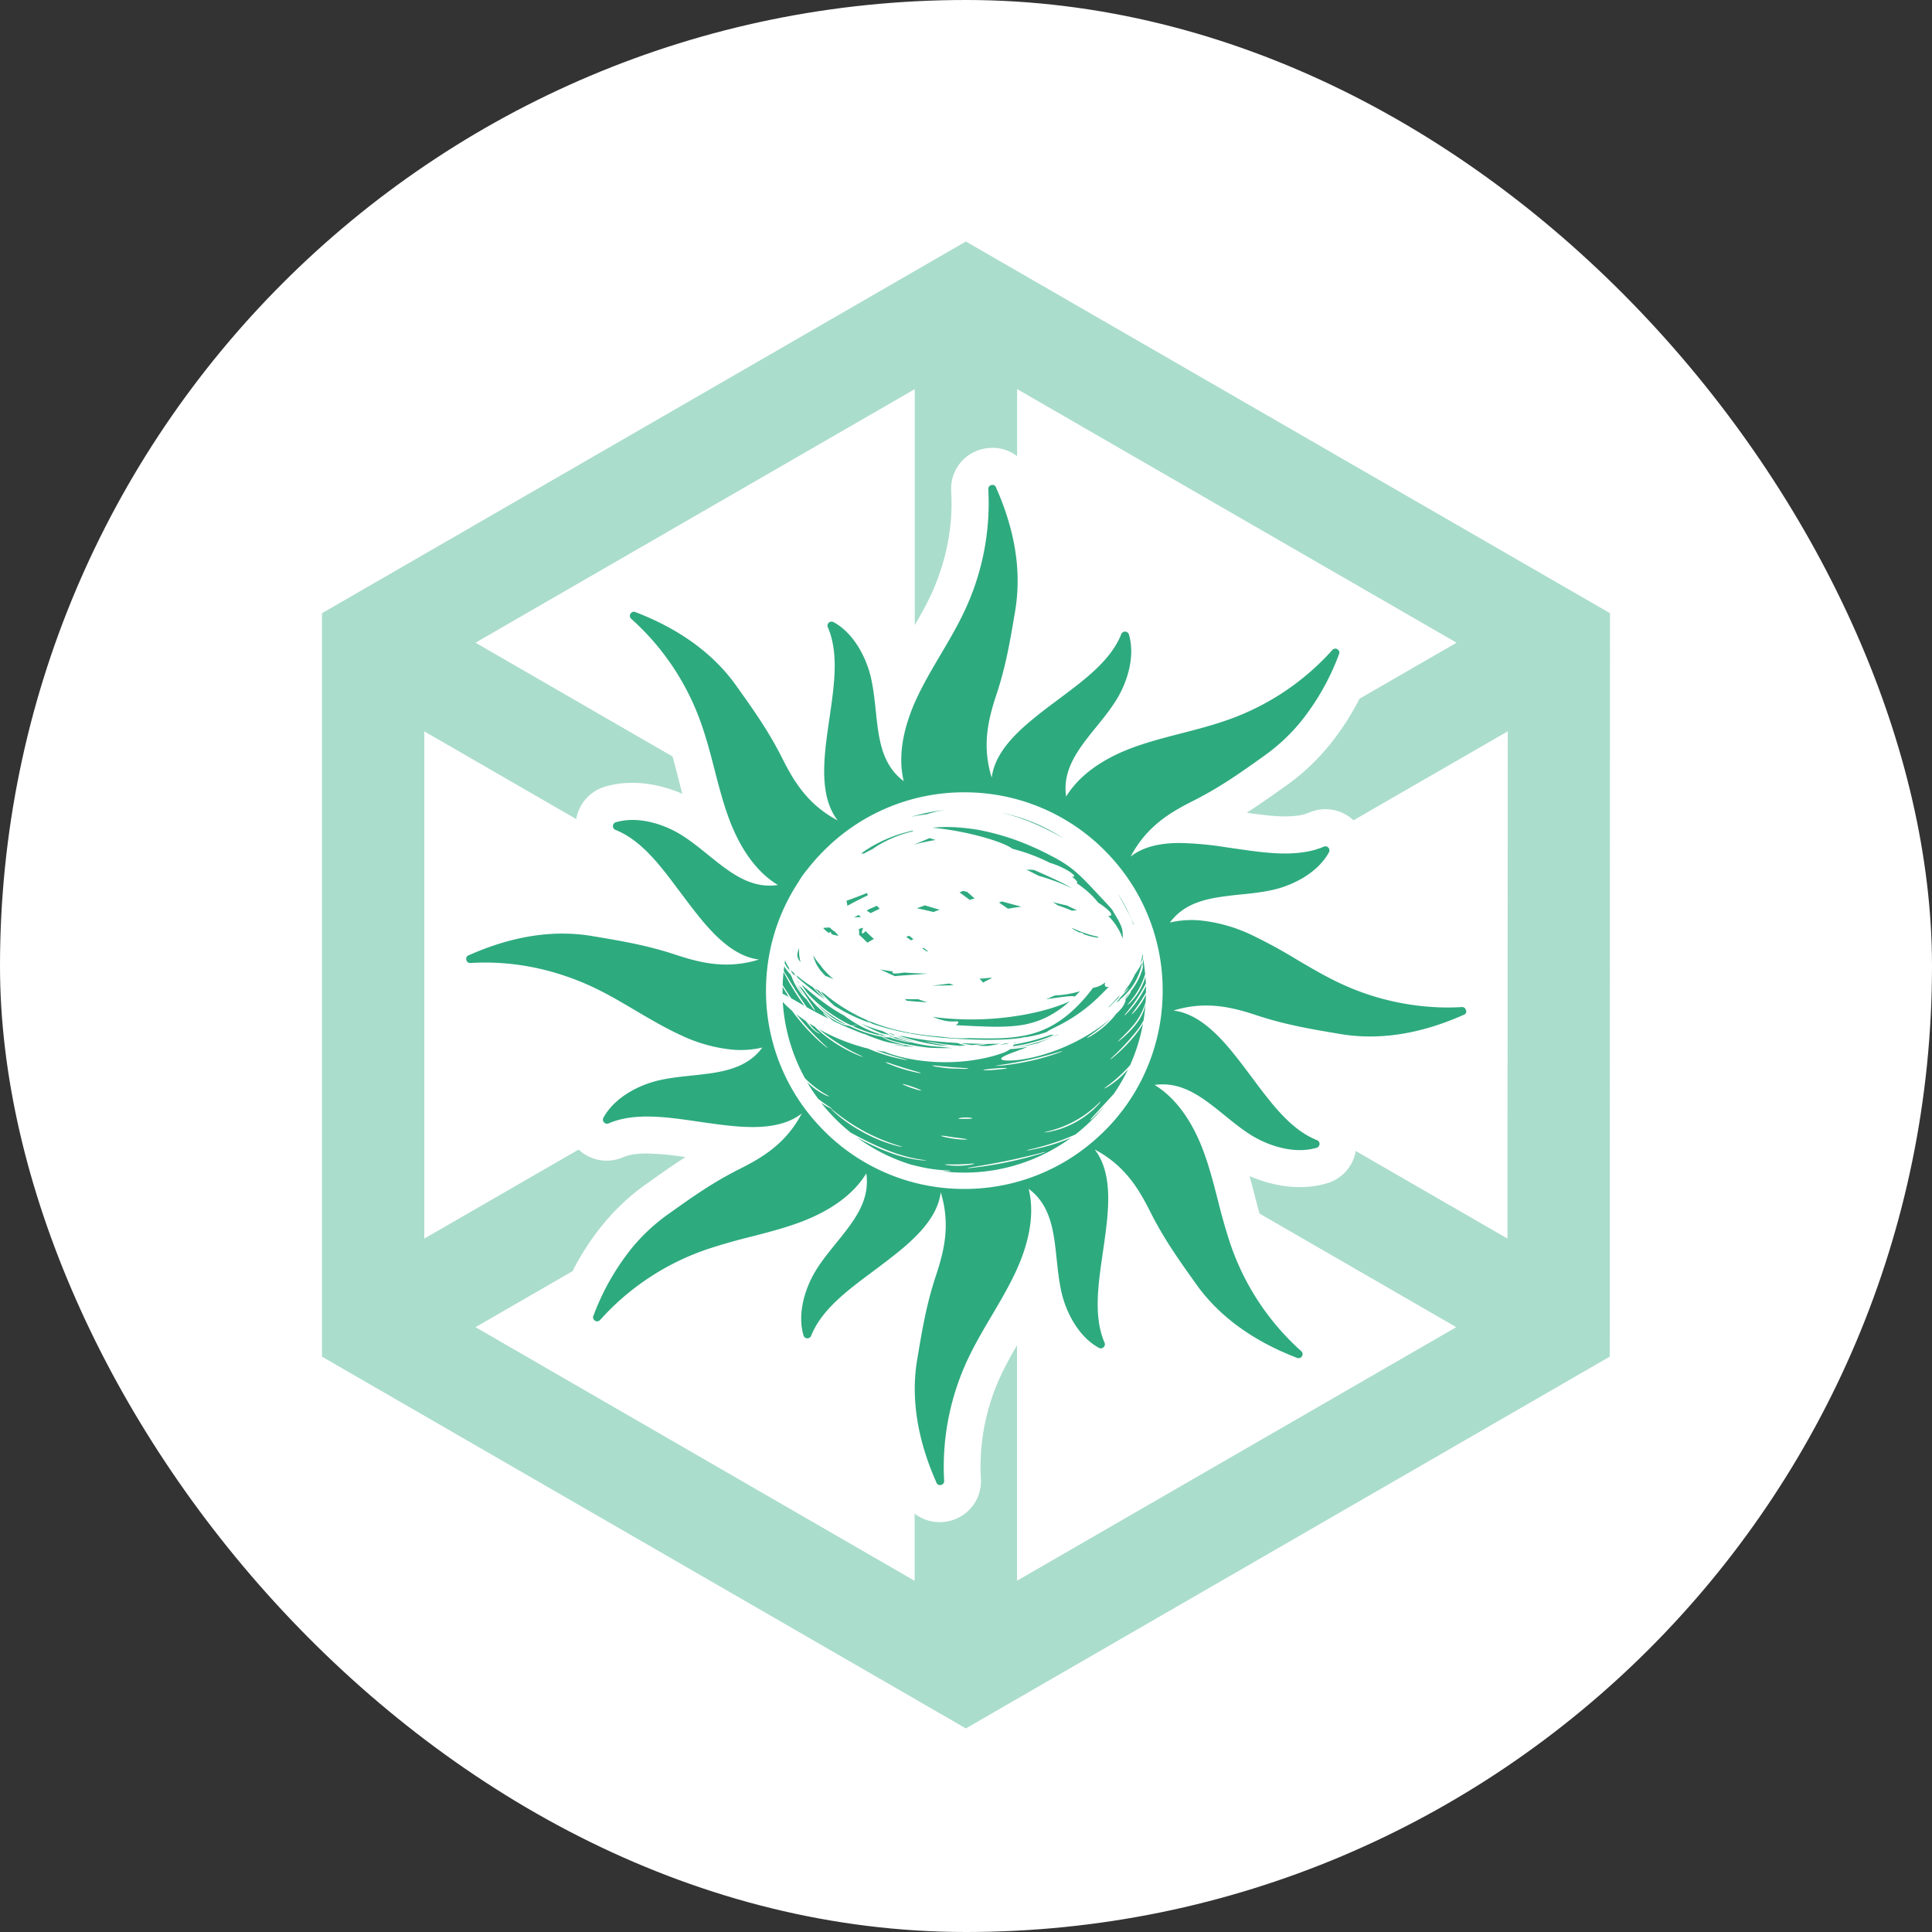 <svg width="48" height="48" fill="none" xmlns="http://www.w3.org/2000/svg"><rect width="100%" height="100%" fill="#333333" stroke="none"/><rect width="48" height="48" rx="24" fill="#fff"/><g clip-path="url(#a)"><path d="M23.997 6 8 15.235v18.471l15.997 9.236 15.996-9.236L40 15.234 23.997 6zm13.456 24.772-3.77-2.176a1.014 1.014 0 0 1-.723.805 2.385 2.385 0 0 1-.67.092c-.402 0-.836-.096-1.242-.272l.099.38c.047.183.095.37.146.55l4.887 2.822-10.913 6.3v-5.85a9.755 9.755 0 0 0-.345.634 5.364 5.364 0 0 0-.553 2.675l.001.014.001.014v.006a1.015 1.015 0 0 1-.892 1.042l-.011.002h-.004a1.01 1.01 0 0 1-.74-.205v1.67l-10.91-6.302 2.41-1.391c.215-.42.464-.804.743-1.145a5.477 5.477 0 0 1 1.063-1.002l.041-.029c.32-.226.628-.447.957-.657a7.03 7.03 0 0 0-.957-.091c-.25 0-.442.03-.59.093a1.023 1.023 0 0 1-1.106-.19l-3.833 2.211V18.171l3.775 2.179a1.018 1.018 0 0 1 .72-.807c.213-.063.44-.094.673-.094.402 0 .837.096 1.242.272l-.097-.374v-.004l-.001-.003c-.047-.18-.094-.365-.144-.545l-4.896-2.827 10.913-6.3v5.863c.125-.217.248-.434.352-.646.417-.854.608-1.78.552-2.674v-.035a1.012 1.012 0 0 1 .895-1.041l.012-.002h.002a1.01 1.01 0 0 1 .73.2V9.667l10.918 6.301-2.41 1.39a6.52 6.52 0 0 1-.742 1.145 5.482 5.482 0 0 1-1.063 1.002l-.042.03c-.319.226-.627.445-.957.657.342.049.665.091.958.091.249 0 .442-.03.59-.094a1.023 1.023 0 0 1 1.106.191l3.832-2.211-.007 12.602z" fill="#2EAA7F" opacity=".4"/><path d="M36.422 25.104a.096.096 0 0 0-.095-.084H36.318a6.16 6.16 0 0 1-.362.011 6.34 6.34 0 0 1-2.773-.655c-.328-.16-.652-.351-.967-.537a12.518 12.518 0 0 0-1.124-.612 3.867 3.867 0 0 0-1.286-.36 2.377 2.377 0 0 0-.74.053c.314-.423.767-.564 1.27-.638a11.311 11.311 0 0 1 .605-.07c.24-.026.485-.056.719-.112.473-.113 1.079-.415 1.357-.924l.002-.004a.1.1 0 0 0-.045-.134.1.1 0 0 0-.045-.012.093.093 0 0 0-.04.009c-.209.09-.432.137-.666.157a3.472 3.472 0 0 1-.29.013c-.4 0-.818-.061-1.23-.12l-.248-.036a8.36 8.36 0 0 0-1.141-.105c-.457 0-.894.079-1.223.337.397-.754.987-1.1 1.557-1.386.655-.33 1.163-.69 1.751-1.11l.042-.03a4.67 4.67 0 0 0 .884-.834 6.01 6.01 0 0 0 .942-1.667.094.094 0 0 0-.03-.117l-.006-.004a.093.093 0 0 0-.055-.018.098.098 0 0 0-.071.031l-.004.004a6.282 6.282 0 0 1-2.672 1.761c-.345.119-.711.214-1.065.305-.407.105-.828.213-1.226.36-.778.29-1.341.706-1.65 1.216-.1-.683.312-1.192.747-1.73.177-.218.36-.444.507-.684.255-.414.47-1.055.306-1.612a.102.102 0 0 0-.095-.074h-.002a.1.1 0 0 0-.094.065c-.256.643-.893 1.119-1.508 1.579l-.203.152a11.82 11.82 0 0 0-.634.503 5.296 5.296 0 0 0-.24.223c-.326.324-.582.69-.633 1.108-.252-.813-.08-1.473.122-2.079.23-.698.334-1.315.455-2.03l.007-.043a4.626 4.626 0 0 0 .049-1.06c-.045-.642-.22-1.31-.525-1.995a.09.09 0 0 0-.087-.068l-.01.001-.012.002a.096.096 0 0 0-.084.098v.007a6.296 6.296 0 0 1-.644 3.136c-.16.327-.351.652-.537.966-.214.363-.436.738-.613 1.124l-.03.067a4.44 4.44 0 0 0-.241.693c-.116.46-.129.888-.036 1.266-.554-.412-.623-1.064-.695-1.75-.03-.28-.06-.57-.125-.843-.113-.474-.415-1.08-.924-1.358l-.004-.002a.102.102 0 0 0-.045-.01.1.1 0 0 0-.092.142c.274.636.16 1.423.05 2.185l-.036.248c-.11.788-.244 1.757.231 2.365-.754-.398-1.098-.986-1.385-1.558-.33-.655-.69-1.163-1.108-1.75l-.03-.042c-.563-.791-1.405-1.405-2.502-1.826a.095.095 0 0 0-.117.03l-.004.006a.095.095 0 0 0 .012.126l.005.005a6.28 6.28 0 0 1 1.761 2.672c.119.345.214.71.305 1.065 0 .001 0 .004.002.006.028.109.055.218.085.327.08.3.166.603.274.893.288.778.706 1.342 1.216 1.65-.07.01-.139.015-.206.015-.583 0-1.042-.372-1.523-.76-.22-.178-.445-.361-.685-.508-.314-.193-.758-.364-1.197-.364-.141 0-.28.018-.415.057a.1.1 0 0 0-.073.095.1.1 0 0 0 .065.096c.45.18.82.545 1.157.961.133.163.26.332.386.502l.037.048.15.2c.48.635 1.07 1.415 1.834 1.509-.288.09-.558.125-.813.125-.462 0-.876-.118-1.267-.247-.698-.231-1.315-.335-2.03-.455l-.042-.007c-.24-.04-.485-.06-.734-.06-.742 0-1.52.18-2.322.537a.09.09 0 0 0-.066.098l.002.012a.096.096 0 0 0 .095.084h.008c.12-.007.241-.012.362-.012.94 0 1.891.224 2.774.655.328.16.653.352.967.538.363.214.738.435 1.125.612a3.86 3.86 0 0 0 1.285.36 2.348 2.348 0 0 0 .74-.054c-.313.423-.767.563-1.27.639-.156.022-.316.04-.479.057l-.125.013c-.24.026-.484.056-.718.112-.473.112-1.079.414-1.357.924l-.002.003a.1.1 0 0 0 .045.134.094.094 0 0 0 .087.003c.207-.09.43-.137.665-.158.095-.008.192-.012.29-.012.4 0 .819.06 1.23.12l.249.036c.36.05.758.105 1.143.105.455 0 .89-.079 1.221-.337-.397.755-.986 1.099-1.558 1.386-.655.329-1.163.69-1.75 1.109l-.042.029a4.676 4.676 0 0 0-.883.833 6.042 6.042 0 0 0-.943 1.668c-.02.041-.007.09.03.117l.003.003c.017.012.038.02.058.02.026 0 .05-.01.07-.03l.004-.004a6.282 6.282 0 0 1 2.673-1.762 14.28 14.28 0 0 1 1.064-.304c.407-.105.829-.213 1.227-.361.777-.289 1.341-.706 1.65-1.216.1.684-.312 1.193-.747 1.73-.177.218-.36.443-.507.683-.255.415-.47 1.056-.306 1.613a.1.1 0 0 0 .094.073h.002a.1.1 0 0 0 .094-.065c.256-.644.893-1.119 1.508-1.578l.203-.152c.203-.154.421-.32.627-.497.083-.072.163-.146.241-.223.329-.326.589-.694.64-1.114.251.813.079 1.472-.122 2.08-.231.698-.335 1.315-.455 2.03l-.007.042a4.402 4.402 0 0 0-.056.938c.03.68.208 1.389.532 2.118a.09.09 0 0 0 .087.066h.01l.012-.002a.096.096 0 0 0 .084-.099v-.006a6.288 6.288 0 0 1 .644-3.136c.16-.327.352-.652.538-.966.214-.363.435-.738.612-1.124l.023-.052c.104-.232.184-.46.241-.68.123-.472.138-.91.042-1.295.555.412.624 1.064.696 1.75.03.28.06.57.125.843.112.474.414 1.08.924 1.358l.004.002a.101.101 0 0 0 .136-.132c-.274-.637-.16-1.424-.05-2.186l.036-.248c.11-.788.244-1.757-.231-2.364.754.397 1.099.986 1.386 1.557.33.655.69 1.163 1.109 1.751l.03.042c.563.791 1.405 1.405 2.501 1.826a.095.095 0 0 0 .117-.03l.005-.006a.096.096 0 0 0-.012-.126l-.005-.005a6.283 6.283 0 0 1-1.763-2.672 14.329 14.329 0 0 1-.304-1.065l-.085-.328c-.08-.302-.167-.606-.275-.898-.289-.778-.707-1.341-1.216-1.65.07-.01.139-.014.206-.014.582 0 1.042.371 1.523.76.219.178.444.361.684.509.315.194.759.364 1.198.364.14 0 .28-.018.414-.057a.101.101 0 0 0 .074-.095.1.1 0 0 0-.065-.096c-.448-.178-.815-.541-1.152-.954a15.386 15.386 0 0 1-.427-.555l-.152-.202c-.48-.635-1.07-1.415-1.834-1.508.288-.09.558-.125.813-.125.462 0 .876.117 1.267.247.698.23 1.315.334 2.03.455l.042.007c.24.04.485.06.734.06.741 0 1.521-.179 2.323-.537a.09.09 0 0 0 .066-.098l-.008-.012zm-9.05 3.06a4.898 4.898 0 0 1-3.511 1.374 4.896 4.896 0 0 1-3.455-1.511 4.898 4.898 0 0 1-1.374-3.513c.019-.943.302-1.84.81-2.609a2.061 2.061 0 0 1 .212-.3c.148-.191.312-.374.491-.545a4.897 4.897 0 0 1 3.512-1.374 4.896 4.896 0 0 1 3.455 1.512 4.898 4.898 0 0 1 1.373 3.512 4.903 4.903 0 0 1-1.512 3.455z" fill="#2EAA7F"/><path fill-rule="evenodd" clip-rule="evenodd" d="M23.021 20.23a4.357 4.357 0 0 0-.3.047l-.046.01-.046.01c.277-.084.563-.143.857-.174l-.02.002-.036.006-.094.017-.04.007-.084.021-.038.01a.644.644 0 0 0-.045.012l-.014.003-.055.017-.022.007-.017.005zm2.23.064c.032.01.065.022.098.034l.083.03.016.005.036.014.063.023a6.639 6.639 0 0 1 .794.382l.06.036.024.013a4.477 4.477 0 0 0-1.547-.64c.09.022.182.045.275.073l.022.007.075.023zm1.437 1.336c.102.084.195.173.282.262.072.072.14.145.204.214l.042.045.154.164.067.07c.07.077.134.147.193.214l.02.035.034.059.015.023.08.138a1.229 1.229 0 0 1 .097.215.47.47 0 0 0 .007.034l.002.014a.666.666 0 0 1 .003.204l-.002-.007a.625.625 0 0 0-.053-.142 1.583 1.583 0 0 0-.224-.338.915.915 0 0 0-.077-.078c.04 0 .065-.006.074-.023.02-.042-.078-.141-.258-.265l-.018-.012a2.17 2.17 0 0 0-.05-.033 1.783 1.783 0 0 0-.193-.214 2.66 2.66 0 0 0-.334-.265.462.462 0 0 0-.015-.01c.014 0 .022 0 .026-.006.01-.017-.035-.07-.132-.149.031.004.051.002.056-.008.005-.01-.008-.03-.038-.056a.682.682 0 0 0-.059-.046l-.018-.014-.02-.012a2.067 2.067 0 0 0-.47-.207l-.02-.01a4.533 4.533 0 0 0-.902-.336l-.065-.04c-.17-.105-.608-.254-1.132-.364a7.407 7.407 0 0 0-.708-.113 3.919 3.919 0 0 0-.093-.009h-.007c.102-.009.206-.015.309-.017.186-.002.37.009.55.03l.068.008.067.008.134.021c.028.004.056.01.085.016l.047.01a5.976 5.976 0 0 1 1.276.417v-.001l.049.022c.055.025.108.05.16.076l.054.026.069.035.034.018.102.053a3.058 3.058 0 0 1 .368.221c.056.04.11.08.16.123zm-6.208 1.457.007.006.013.013a.538.538 0 0 0 .093.07l.016.007v-.007c.003-.016.007-.024.013-.024.006-.001.013.005.022.017a.15.15 0 0 1 .014.024l.003.005a.156.156 0 0 1 .006.013c.053.02.11.034.17.034a1.392 1.392 0 0 1-.094-.099l-.004-.002a.217.217 0 0 1-.02-.012.415.415 0 0 1-.05-.037l-.014-.012a.795.795 0 0 1-.04-.039l-.058.001a1.193 1.193 0 0 0-.098.01l-.003.001h-.004c.003.004.005.008.009.011l.013.014.006.006zm-.885.944a.937.937 0 0 0 .022.079l-.005-.006c-.007-.008-.015-.016-.02-.024a.642.642 0 0 1-.097-.152l.004-.024a.941.941 0 0 1 .007-.05.577.577 0 0 0 .076.16l.007.008.006.009zm.207.63c.089.138.172.261.241.362l.07.039a12.111 12.111 0 0 0 .472.246c-.086-.078-.142-.138-.137-.143.007-.007.118.086.256.202a10.378 10.378 0 0 0 .759.323c-.004-.003-.006-.005-.005-.006.001-.003.025.007.065.024.02.01.047.02.076.033l.021.008.059.021.075.028.107.037.092.032h.004c.185.053.351.076.444.088.05.007.078.01.078.015 0 .004-.06.007-.157-.001a2.88 2.88 0 0 1-.099-.01l.063.015.048.005.063.006.106.01.026.002.038.003.15.011a5.135 5.135 0 0 1-.438-.1 1.645 1.645 0 0 1-.223-.074.878.878 0 0 1-.144-.08 1.911 1.911 0 0 1-.18-.036l-.08-.022-.051-.014-.092-.03-.046-.015a3.53 3.53 0 0 1-.371-.155.645.645 0 0 1-.172-.042 1.436 1.436 0 0 1-.357-.212 2.667 2.667 0 0 1-.58-.607l-.002-.002-.002-.002-.015-.02-.043-.054a.957.957 0 0 1-.04-.032l-.042-.04.122.178c.085.125.16.24.213.325a.695.695 0 0 1 .08.141.813.813 0 0 1-.1-.126 8 8 0 0 1-.11-.155l-.008-.013a.785.785 0 0 1-.123-.125l-.021-.027-.006-.008-.018-.024-.01-.015a1.48 1.48 0 0 1-.168-.303 1.28 1.28 0 0 1-.02-.055.45.45 0 0 1-.03-.056.979.979 0 0 1-.155-.204c-.006.038-.01.076-.014.114a6.366 6.366 0 0 0 .063.105c.067.11.16.265.268.434zm-.143.142.018.01.106.06.015.01.037.02.033.02.022.012.04.023.055.032a6.508 6.508 0 0 1-.473-.755l-.01-.02a10.038 10.038 0 0 1-.035-.066c-.01.107-.019.215-.022.325l.028.044c.05.08.114.179.186.285zm8.72-.776a.225.225 0 0 0-.003.011l.005-.01c.011-.031.018-.049.021-.048a.616.616 0 0 1-.041.167l-.005.013a.806.806 0 0 1-.01.027l-.006.016-.01.026a1.615 1.615 0 0 1-.228.388c-.002.002-.002.005-.003.007v.002l-.001.004a.394.394 0 0 1-.053.097.76.76 0 0 1-.078.088.273.273 0 0 1-.019.094.554.554 0 0 1-.099.159 1.53 1.53 0 0 1-.075.08l-.05.047a.84.84 0 0 1-.082.103 2.241 2.241 0 0 1-.516.428.424.424 0 0 1-.125.061c-.002-.003.027-.024.075-.058.071-.05.183-.127.301-.226.082-.067.152-.133.21-.187a5.17 5.17 0 0 1-.221.173l-.014.01a2.672 2.672 0 0 1-.05.036l-.066.045a4.812 4.812 0 0 1-1.267.607c-.1.032-.198.056-.29.079l-.006.002-.104.021-.033.007-.01.002c-.02.004-.037.008-.055.01l-.028.005-.033.005-.078.012-.038.005-.089.009h-.014a1.828 1.828 0 0 1-.167.005c-.093-.003-.146-.017-.15-.04-.008-.05.179-.12.475-.229l.04-.014.016-.006.025-.01a1.009 1.009 0 0 1 .06-.022l.024-.009-.004-.002-.006-.002a4.624 4.624 0 0 1-.286.041.362.362 0 0 1-.042.004.21.21 0 0 0-.013.002c-.019 0-.037.001-.054.003h-.011l-.003.001a.606.606 0 0 1-.128.074 1.008 1.008 0 0 1-.103.038l-.103.033-.008.003a3.31 3.31 0 0 1-.213.057l-.046.011-.115.023-.03.006-.031.006-.047.008-.066.01-.013.003a4.798 4.798 0 0 1-1.698-.052l-.01-.002-.072-.018-.063-.015c-.021-.005-.043-.01-.064-.017l-.06-.018a3.042 3.042 0 0 1-.093-.029l-.019-.006-.076-.028-.021-.008-.01-.005-.032-.013a.41.41 0 0 0-.019-.002l-.016-.002a1.98 1.98 0 0 1-.176-.03l.017.007a6.476 6.476 0 0 0 .543.174l.105.028c.074.02.117.031.116.035a.876.876 0 0 1-.133-.02 4.219 4.219 0 0 1-.848-.267l-.01-.003a1.21 1.21 0 0 0-.024-.005l-.02-.005a.719.719 0 0 1-.055-.014c-.026-.008-.051-.014-.077-.023a4.793 4.793 0 0 1-1.037-.435l.067.055c.021.018.045.036.07.055l.034.027a4.604 4.604 0 0 0 .724.452l.113.055c.06.028.094.045.092.048a.747.747 0 0 1-.127-.044l-.003-.001a2.233 2.233 0 0 1-.19-.087 2.044 2.044 0 0 1-.1-.051l-.02-.01a4.057 4.057 0 0 1-.262-.157 3.965 3.965 0 0 1-.248-.18l-.007-.005c-.034-.028-.067-.054-.096-.08a2.052 2.052 0 0 1-.145-.134 4.606 4.606 0 0 1-.14-.087l.009.012c.026.033.05.064.073.09.051.059.1.1.136.123l.042.026.016.01c-.001.003-.025-.003-.065-.024a.606.606 0 0 1-.148-.119 2.798 2.798 0 0 1-.144-.171 11.445 11.445 0 0 1-.178-.125l-.018-.015-.042-.032a6.794 6.794 0 0 0 .348.41l.007.008.111.116.055.055.052.05c.018.02.036.037.053.053l.035.034.067.063a.356.356 0 0 1 .056.058 1.374 1.374 0 0 1-.136-.107l-.02-.017a1.969 1.969 0 0 1-.12-.11h-.001l-.005-.004a3.846 3.846 0 0 1-.15-.149l-.027-.027a5.477 5.477 0 0 1-.432-.519 9.463 9.463 0 0 1-.117-.104l-.01-.01a1.952 1.952 0 0 1-.073-.073l-.014-.014-.014-.015c.043.682.237 1.323.55 1.893a2.381 2.381 0 0 0 .542.414c.038.022.06.035.059.039a.443.443 0 0 1-.126-.05 1.583 1.583 0 0 1-.409-.294l-.014-.015c.084.145.177.283.276.417l.018.014.024.019c.089.069.174.124.23.162.047.03.076.049.074.053-.004.007-.126-.046-.27-.146.216.275.464.525.739.743.187.101.429.23.702.35.155.067.306.125.444.172l.059.018c.048.015.095.03.14.041l.038.01a2.143 2.143 0 0 0 .12.03l.018.003c.042.01.082.018.117.024l.03.006.04.007.02.004.013.002.038.005a.458.458 0 0 1 .094.018c0 .003-.034 0-.096-.005l-.042-.003h-.01a.922.922 0 0 0-.061-.008l-.02-.004a1.541 1.541 0 0 1-.128-.022l-.03-.006a1.037 1.037 0 0 1-.105-.023 1.544 1.544 0 0 0-.043-.01c-.048-.011-.098-.026-.15-.041l-.051-.015a4.818 4.818 0 0 1-.448-.17 7.384 7.384 0 0 1-.54-.268c.406.298.863.53 1.356.68l.077.018c.09.022.232.057.395.082.168.027.318.036.41.042a.336.336 0 0 1 .092.01c0 .004-.057.01-.149.01h-.056a4.49 4.49 0 0 0 3.193-.831 4.74 4.74 0 0 1-1.027.305.268.268 0 0 1-.071.006c-.001-.004.038-.013.105-.03.04-.009.09-.02.15-.036.157-.04.372-.101.605-.186.116-.043.225-.088.323-.131l.025-.011a4.551 4.551 0 0 0 .727-.71 5.869 5.869 0 0 1-.253.261.696.696 0 0 1-.113.1.672.672 0 0 1 .095-.117l.131-.142.114-.125.009-.01.235-.256.01-.011c.133-.193.251-.397.353-.609-.043.048-.09.098-.142.15a1.99 1.99 0 0 1-.309.248.63.63 0 0 1-.144.08c-.002-.003.023-.021.065-.053a4.786 4.786 0 0 0 .203-.158 4.052 4.052 0 0 0 .378-.37c.146-.326.255-.673.32-1.035-.026.05-.057.102-.096.158a3.09 3.09 0 0 1-.18.227 4.097 4.097 0 0 1-.368.372c-.1.089-.167.139-.17.135-.002-.003.032-.036.09-.092l.064-.061a5.898 5.898 0 0 0 .539-.6c.052-.071.093-.138.125-.196l.01-.021c.023-.136.04-.275.05-.414a.73.73 0 0 1-.036.145 1.126 1.126 0 0 1-.08.18 1.56 1.56 0 0 1-.135.2 2.427 2.427 0 0 1-.443.426.98.98 0 0 1 .124-.13l.027-.029c.075-.075.172-.173.265-.289a1.546 1.546 0 0 0 .266-.502c.007-.022.011-.034.013-.033.005-.064.008-.129.01-.194a1.656 1.656 0 0 1-.118.208c-.111.172-.232.287-.238.281-.003-.003.02-.034.056-.083a3.984 3.984 0 0 0 .299-.459v-.162a2.644 2.644 0 0 1-.295.474 2.471 2.471 0 0 1-.122.145.731.731 0 0 1-.124.12.395.395 0 0 1 .056-.074 11.817 11.817 0 0 0 .164-.211 3.982 3.982 0 0 0 .315-.51l.003-.004a3.498 3.498 0 0 0-.01-.166l-.002.008-.003.007a1.556 1.556 0 0 1-.113.274 1.548 1.548 0 0 1-.164.247l-.048.056-.004.004a.474.474 0 0 1-.115.103c-.002-.002.012-.019.038-.049l.059-.071a2.711 2.711 0 0 0 .099-.133c.034-.051.07-.11.105-.173a2.185 2.185 0 0 0 .117-.267.798.798 0 0 0 .024-.075v-.002a4.66 4.66 0 0 0-.048-.368l-.001.004-.002.003v.014l-.002.015a.745.745 0 0 1-.013.104v.007a.114.114 0 0 1-.005.043v.006zm-6.048 4.453a.998.998 0 0 1-.028-.007l-.014-.003-.024-.007-.024-.006-.01-.003c-.033-.009-.07-.019-.109-.033l-.016-.005a2.091 2.091 0 0 1-.094-.032l-.031-.01a2.632 2.632 0 0 1-.115-.044l-.046-.018a4.217 4.217 0 0 1-.695-.373l-.022-.015-.12-.085-.022-.017a1.513 1.513 0 0 1-.097-.075 2.045 2.045 0 0 1-.085-.072l-.01-.008-.009-.008-.028-.025-.003-.003-.028-.027a.425.425 0 0 1-.056-.057.34.34 0 0 1 .064.047l.012.009a.862.862 0 0 1 .021.017l.015.012a.815.815 0 0 1 .025.02l.024.018c.022.018.046.037.073.056l.025.019.033.024.029.02.034.025c.035.026.073.051.113.078l.029.019c.1.065.214.133.336.2.123.065.242.122.353.17l.047.02c.039.016.075.031.111.044l.013.005.06.023.03.01.037.014c.032.012.063.022.091.03l.026.01a.986.986 0 0 0 .048.015l.02.006.02.007a.336.336 0 0 1 .076.027c-.001.004-.03 0-.079-.012zm-.216-2.034a.51.51 0 0 1-.123-.06.885.885 0 0 1 .172.05l.272.088c.104.032.2.06.275.081.104.03.171.05.17.055a.479.479 0 0 1-.136-.02 3.55 3.55 0 0 1-.63-.194zm.536.585c-.127-.044-.227-.087-.224-.096.003-.009.108.02.235.063.127.044.227.087.224.096-.003.008-.108-.02-.235-.063zm2.073-.486c.16-.013.292-.016.293-.006 0 .01-.13.027-.29.04-.162.014-.293.016-.294.007 0-.01.13-.028.29-.041zm-.568 1.24c0 .01-.06.01-.139.012H23.945c-.075.002-.131.002-.132-.006-.001-.01.075-.027.17-.028.097-.002.174.013.173.023zm-.817-1.3c.075.008.167.017.268.025.105.009.202.015.28.02.105.006.174.01.174.016 0 .004-.052.01-.134.01l-.323-.011a3.522 3.522 0 0 1-.321-.04.542.542 0 0 1-.13-.032.97.97 0 0 1 .186.013zm.361 1.772.13.017c.116.015.197.026.197.033 0 .009-.15.01-.331-.016-.181-.025-.325-.065-.323-.074a.86.86 0 0 1 .19.02l.137.02zm.145.706c-.205.006-.368-.022-.368-.031 0-.005.042-.004.11-.003a5.299 5.299 0 0 0 .515-.015.385.385 0 0 1 .107-.003c.002.009-.16.047-.364.052zm1.847-.276c.088-.021.158-.04.207-.052a.408.408 0 0 1 .077-.015.318.318 0 0 1-.073.029 9.85 9.85 0 0 1-1.797.37.404.404 0 0 1-.079.002c0-.002.027-.008.077-.016l.067-.011.144-.024c.178-.03.423-.072.692-.127.269-.056.51-.114.685-.156zm-.113-2.325a6.165 6.165 0 0 1-.595.101 2.681 2.681 0 0 1-.25.018c0-.004.06-.013.162-.03l.084-.012c.073-.011.158-.026.254-.043l.014-.003a9.15 9.15 0 0 0 .908-.213l.063-.018c.11-.032.177-.051.178-.047a.219.219 0 0 1-.06.027 5.362 5.362 0 0 1-.757.22zm1.725 1.062-.01.011a.498.498 0 0 1-.012.015l-.029.029-.02.02-.05.05-.002.002a1.702 1.702 0 0 1-.08.07l-.008.007a2.04 2.04 0 0 1-.091.073l-.017.013a2.486 2.486 0 0 1-.266.17 2.448 2.448 0 0 1-.287.132l-.013.005c-.04.015-.08.029-.117.04l-.017.004a.547.547 0 0 1-.086.024l-.013.003a1.168 1.168 0 0 1-.137.03.74.74 0 0 0-.033.005c-.04.005-.063.008-.064.005 0-.003.021-.009.061-.019l.033-.008.039-.01.032-.009c.02-.005.04-.01.063-.018l.055-.017a.486.486 0 0 0 .03-.01l.028-.01a2.26 2.26 0 0 0 .102-.036l.025-.01a2.74 2.74 0 0 0 .546-.298c.039-.029.075-.055.108-.083l.006-.004.042-.035.044-.037.049-.043.024-.022.03-.028.024-.024a.21.21 0 0 1 .049-.041c.003.004-.012.023-.038.054zm-5.622-6.332a5 5 0 0 0-.222.117c-.013-.011-.04-.01-.078.005a4.08 4.08 0 0 1 .077-.055l.037-.026.024-.017.026-.016.026-.016.025-.015a.96.96 0 0 1 .104-.062l.034-.019.075-.04.074-.037.038-.019c.152-.07.31-.134.478-.183l.023-.007a.683.683 0 0 1 .04-.011l.032-.009.032-.008.041-.011a1.09 1.09 0 0 1 .087-.021l.016-.003a.354.354 0 0 1 .015-.003.06.06 0 0 0-.012.021l-.026.005a3.03 3.03 0 0 0-.757.297 2.512 2.512 0 0 0-.151.093l-.023.015-.035.025zm6.26 3.477-.027.033.03-.038-.003.005zm.002-.005a.048.048 0 0 1 .007-.008l-.007.008zm.015-2.024.035.065.056.105c.03.06.06.122.082.188l.017.06.008.006.009.007a4.5 4.5 0 0 0-.39-.768l.044.08.046.085c.032.057.063.115.093.172zm-6.906-.037.038-.02c.106-.057.22-.116.34-.176l.117-.058.016-.01a.174.174 0 0 1-.023-.053 15 15 0 0 1-.511.194l.013.064.004.02.005.035.001.004zm.387.81a4.503 4.503 0 0 0-.097-.09.404.404 0 0 0 .003-.072.436.436 0 0 0-.012-.069 4.569 4.569 0 0 0 .099-.031v.001a.184.184 0 0 0 .005.005l.005.006a.426.426 0 0 0-.023.059c-.01.04-.009.064.002.069.015.008.04-.016.084-.057l.052.052c.045.043.096.092.154.141-.06.034-.113.065-.159.094l-.016-.015a1.367 1.367 0 0 1-.03-.027l-.02-.02-.01-.01-.017-.017-.01-.01a.511.511 0 0 1-.01-.01zm-1.125 1.284a2.402 2.402 0 0 1-.076-.045 2.894 2.894 0 0 0 .072.072l.006.005.037.037c.028.027.058.057.093.087l.002.003.068.06a3.05 3.05 0 0 1-.168-.2l-.027-.015-.007-.004zm.15.08.006.004.069.057a4.323 4.323 0 0 0 1.263.71c.052.02.106.037.159.054l.063.02.074.021.037.01.056.017.056.013.111.027.112.024a2.537 2.537 0 0 0 .128.024c.006.002.011.003.017.003a.164.164 0 0 1-.018.007l-.011.003a6.304 6.304 0 0 1-.886-.226l-.035-.012a.16.16 0 0 0-.01-.006l-.015-.01a1.166 1.166 0 0 1-.07-.048l-.008-.006a.134.134 0 0 0-.028-.017c-.001.001.007.008.023.023l.012.01.02.015.029.022a4.664 4.664 0 0 1-.677-.302l-.098-.057-.082-.048a.235.235 0 0 1-.02-.013l-.014-.008a3.31 3.31 0 0 1-.343-.353c.027.015.054.028.08.041zm.75-1.881c.053-.005.11-.01.174-.013l-.018-.018-.035-.034-.117.063-.004.002zm.47-.248.1-.044c.023.023.047.048.07.074l-.01.005-.214.103a8.325 8.325 0 0 0-.08-.05l-.02-.012.045-.025.034-.02.074-.031zm-1.327.734.016.02h-.007a.368.368 0 0 1-.014-.024l-.005-.007.01.011zm-.467.624a.54.54 0 0 1-.046-.063.268.268 0 0 1-.033-.08.189.189 0 0 1-.003-.038v-.002c0-.013.002-.027.005-.043a.64.64 0 0 1 .035-.112l.006-.013-.002.023-.002.036c0 .048.004.096.009.144l.012.073.013.054.005.017v.004zm.334-.097a.923.923 0 0 0 .203.352c.026.03.053.059.082.087h.002a1.658 1.658 0 0 1 .2.083 2.72 2.72 0 0 1-.22-.213 1.244 1.244 0 0 1-.116-.149 1.108 1.108 0 0 1-.17-.237l.006.03a.493.493 0 0 0 .013.047zm-.389.582-.03-.026a1.614 1.614 0 0 0 .062.08 1.04 1.04 0 0 1-.03-.05l-.002-.004zm.45.287c.064.05.131.1.201.15l-.038-.037-.02-.02a2.088 2.088 0 0 1-.1-.1l-.027-.027a1.96 1.96 0 0 1-.077-.083l-.015-.018-.012-.015a3.196 3.196 0 0 1-.293-.203l-.027-.02v-.001a1.603 1.603 0 0 1-.026-.02l-.027-.022a2.527 2.527 0 0 0-.026-.022l-.016-.013.036.069.002.001c.137.116.292.245.465.381zm7.264.346-.009.005-.003.002.004-.005.013-.018a3.597 3.597 0 0 0 .22-.236l.011-.008a.712.712 0 0 0 .048-.042l-.061.082-.214.215-.01.005zm-8.098-.492a.14.14 0 0 1-.009-.016V24.688c.043.02.095.047.154.08a5.704 5.704 0 0 1-.145-.236zm3.614-3.698a3.68 3.68 0 0 0 .025-.012l.025.008.086.026a.54.54 0 0 0 .024.007l.02.005-.011.002-.023.004a5.725 5.725 0 0 0-.48.104l-.018.005-.024.007a3.55 3.55 0 0 0 .148-.059l.063-.026.07-.03.01-.003.056-.025.03-.013zm.907 1.31-.042-.01-.034.014-.058.022.191.142.062.045.123-.035-.186-.163-.056-.014zm-2.108 1.94a4.926 4.926 0 0 0 .304.049l.018.002c-.013.012-.019.024-.016.032.009.029.113.025.289-.005.193.016.382.022.564.026l.003.001.003.002a.987.987 0 0 0-.046.004h-.005l-.16.013-.161.01-.126.01a6.618 6.618 0 0 0-.298.024 7.518 7.518 0 0 1-.106-.047l-.04-.018-.223-.104zm1.3 1.178.062.024c.173.065.312.092.41.092.029.002.054 0 .075-.001.017 0 .03-.002.043-.001.029-.002.048.002.053.012.007.01-.001.028-.024.052a.35.35 0 0 1-.037.029l.029.002.2.011c.125.007.25.012.371.017h.023c.13.006.256.01.38.01.245 0 .48-.013.699-.053a2.193 2.193 0 0 0 .597-.206 2.573 2.573 0 0 0 .535-.377c-.108.054-.28.12-.503.188a6.35 6.35 0 0 1-.735.167 7.417 7.417 0 0 1-1.842.073 7.843 7.843 0 0 1-.337-.038zm1.886.662a.1.1 0 0 0 .017-.006c-.015 0-.03.002-.044.003-.015 0-.03.002-.044.003l-.02.005a5.69 5.69 0 0 1-.118.03l.03-.004a1.227 1.227 0 0 0 .18-.031zm-.472-1.593c-.04.02-.078.038-.114.058a.507.507 0 0 0-.03.018l-.01.006a.674.674 0 0 0-.074-.08l-.008-.008-.007-.007.015-.003c.083-.006.172-.014.265-.024l.007.003.017.007-.044.022-.017.008zm-2.173 1.462a3.3 3.3 0 0 0 .347.094l-.01-.002-.054-.016a3.372 3.372 0 0 1-.173-.052l-.03-.01-.073-.023c-.03-.01-.059-.021-.086-.032l-.011.002-.005.001-.006.001.101.037zm-.13-.046-.003-.002a.18.18 0 0 0 .02-.002h.005l-.022.004zm.722-.847.02.001h.02a5.062 5.062 0 0 1-.224-.075h-.093l-.092-.001-.146-.003.03.027.016.014c.152.014.308.027.469.037zm1.482 1.086h-.036c-.039 0-.077-.003-.113-.005l-.024-.002a.764.764 0 0 1-.023-.002l-.02-.001a4.266 4.266 0 0 0 .275-.041c.101 0 .203-.002.304-.005-.086.02-.179.037-.278.054h-.01l-.01.001-.03.001h-.035zm2.713-2.732a2.928 2.928 0 0 1-.547-.196.03.03 0 0 0-.003.005l-.002.004c.026.02.056.04.088.056.029.016.058.03.087.043.06.005.094.016.097.033l-.001.006a1.636 1.636 0 0 0 .376.093l-.012-.026-.083-.018zm-4.279.306.035-.011.054.043.058.047-.023-.003-.024-.004a11.366 11.366 0 0 0-.1-.072zm.063-1.066-.04.015-.056.02-.102.037c.122.024.257.055.398.089.003 0 .005 0 .008.002l.007.001.089-.033.063-.023-.163-.048-.152-.045-.032-.01-.02-.005zm2.154.068.062-.01.087-.013.095-.013a24.73 24.73 0 0 1-.482-.13 2.545 2.545 0 0 0-.058.023l-.007.002-.007.003.063.043.087.06.037.025.037.025.086-.015zm-2.618.714.077-.027.013.011.09.074-.057.028-.123-.086zm-.207 2.443h.01a.436.436 0 0 1-.014-.003l-.014-.003.018.006zm4.468-1.076c.02-.005.04-.01.06-.017a4.71 4.71 0 0 1-.132.134c-.052-.03-.293.006-.66.058l-.017.003-.04.005.008-.003.007-.002.035-.014c.019-.007.038-.014.057-.023l.044-.02.045-.02a.195.195 0 0 1 .019-.008l.005-.003a2.74 2.74 0 0 0 .552-.085l.017-.005zm-.744-2.878-.105-.047-.15-.068-.016-.006a2.565 2.565 0 0 1-.067-.03.25.25 0 0 0-.012-.001h-.013a1.306 1.306 0 0 0-.105-.005l-.054-.002h-.009c.074.035.147.072.221.11l.029.014.057.03.009.002a5.178 5.178 0 0 1 .83.313 4.854 4.854 0 0 0-.378-.2 14.303 14.303 0 0 0-.173-.08l-.064-.03zm-2.869 2.723c.144-.016.286-.033.426-.052l.006.002.103.038-.04.002-.044.002c-.151.004-.301.006-.45.008zm.986 1.477h.001c.122-.01.223-.02.301-.03-.188-.002-.38-.009-.574-.018l.061.013.02.004c.025.006.052.01.08.014l.026.005c.028.005.056.009.085.012zm1.39.043a.504.504 0 0 0 .012-.002l-.014.005-.004.001c-.003 0-.005 0-.006-.002a.156.156 0 0 1 .012-.002zm.325-.124c.139-.055.288-.118.44-.187l-.02.002-.015.007-.015.008c-.02.008-.039.018-.058.028l-.015.007-.015.007a3.817 3.817 0 0 1-.701.223.047.047 0 0 1 .006.004l.005.004c.101-.018.206-.042.314-.072l.046-.02.028-.01zm-.703.147-.03.003v-.002c.09-.01.18-.023.273-.04l.027-.006a.61.61 0 0 1 .028-.006l.001.001c.002.002.004.005.007.006a2.747 2.747 0 0 1-.202.032l-.048.006a.252.252 0 0 0-.016.002l-.012.001-.019.002h-.009zm.12-.133-.009.001-.075.009v.008l.018-.004a.608.608 0 0 0 .019-.003l.047-.011zm.116.06a3.8 3.8 0 0 1-.233.036.177.177 0 0 0 .023-.041.52.52 0 0 0 .054-.01h.003c.122-.023.241-.048.352-.075.192-.049.363-.104.51-.157h.014a.394.394 0 0 0 .074-.002l-.012.006a1.325 1.325 0 0 1-.047.02l-.014.006-.072.028-.057.023c-.179.064-.38.124-.595.166zm2.961-2.064a.212.212 0 0 0 .008-.015l.005-.01.017-.032.003-.02.003-.027.002-.018.001-.01-.015-.072a.507.507 0 0 1-.012.123.797.797 0 0 1-.041.129l.007-.011.006-.011.008-.013a.359.359 0 0 1 .008-.013zm-.324.805a.853.853 0 0 0 .036-.041l-.002.002c-.01.017-.021.036-.036.054a.928.928 0 0 1-.066.07.225.225 0 0 0-.003-.011l.002-.002c.022-.02.044-.045.067-.07l.002-.002zm-.048-.136-.012.018-.019.029-.022.032a2.674 2.674 0 0 0-.018.026l.06-.056.022-.022a.264.264 0 0 1 .052-.044.244.244 0 0 1-.042.053 6.06 6.06 0 0 1-.16.171l-.016.018a5.07 5.07 0 0 1-.095.124.835.835 0 0 0 .1-.075l.003-.003-.004.002c-.014.008-.022.013-.023.011-.002-.002.013-.015.037-.035l.008-.007a.327.327 0 0 0 .014-.01l.014-.014a.3.3 0 0 1 .01-.009l.018-.017c.012-.011.026-.023.039-.037l.033-.033.022-.023.011-.013c.018-.018.034-.039.052-.06l.02-.024c.046-.061.093-.132.136-.21.041-.079.073-.157.098-.23l.006-.018a.935.935 0 0 0 .024-.087l.005-.022.006-.027a.625.625 0 0 1 .006-.028l.003-.017.004-.019a.236.236 0 0 1-.008.016l-.005.009-.015.03-.017.035c-.008.016-.018.033-.029.05l-.014.023-.025.04-.013.021-.011.016-.003.005-.033.047-.006.008a1.834 1.834 0 0 1-.143.261l-.014.019-.056.076zm-7.704.37.068.062c.15.131.328.261.527.376l.023.013c.042.023.083.046.124.067a.76.76 0 0 1-.093-.031 1.508 1.508 0 0 1-.347-.214 2.803 2.803 0 0 1-.302-.273zm1.79.8c.019.008.037.015.055.02a.51.51 0 0 1 .021.001.271.271 0 0 0 .053 0l.012-.002a.433.433 0 0 1-.02-.008 1.212 1.212 0 0 1-.12-.01zm-.33-.172c.064.022.13.041.196.06l.06.033.03.015.061.03.027.012a1.618 1.618 0 0 1-.224-.045 4.878 4.878 0 0 1-.058-.024l-.043-.018a5.454 5.454 0 0 1-.4-.195c.114.048.23.092.352.133zm.421.126a.473.473 0 0 1-.03-.013l-.033-.008-.032-.009.045.02.04.02a.745.745 0 0 0 .055.022l.017.001.017.001a1.786 1.786 0 0 0-.079-.034zm-.163.057-.02-.002a.976.976 0 0 1-.058-.01l-.027-.005a.682.682 0 0 1-.052-.042l.042.011.013.005c.039.015.077.03.115.042l.005.002.005.002-.023-.003zm-.758-.263-.013.002a.255.255 0 0 1-.03.004h-.01l-.01.001a3.35 3.35 0 0 0 .692.235.51.51 0 0 1-.043-.043l-.01-.002a2.468 2.468 0 0 1-.507-.225 3.433 3.433 0 0 1-.343-.226.846.846 0 0 0-.03-.016l-.037-.02a6.119 6.119 0 0 1-.095-.057l-.087-.053a5.768 5.768 0 0 1-.475-.345c-.12-.098-.229-.19-.33-.279l.001.003.002.003c.021.035.045.07.069.105l.012.018c.013.01.019.017.017.019h-.003l-.001-.001.008.012c.01.016.022.032.034.048a3.533 3.533 0 0 0 1.093.81h.003c.017.001.033.002.049 0h.03l.013-.002a.21.21 0 0 0 .03-.004.1.1 0 0 1 .028-.003c0 .001-.009.005-.025.01l-.008.002-.024.004zm2.66.47.035.009.009.002.05.012a4.51 4.51 0 0 1-.163.007 5.456 5.456 0 0 1-.288-.028l-.043-.005-.078-.01c-.005 0-.01 0-.015-.002l-.013-.001-.013-.002-.014-.003-.052-.008-.024-.004c-.056-.01-.105-.017-.146-.026l-.088-.016-.02-.003a.239.239 0 0 0-.038-.005 2.32 2.32 0 0 0 .143.038c.045.013.1.023.164.035h.006l.051.01.028.006a.417.417 0 0 0 .028.004l.072.01.048.008h.003l.027.004c-.062-.001-.127-.004-.193-.008l-.075-.01-.018-.003c-.19-.029-.37-.067-.53-.108l-.027-.007a3.664 3.664 0 0 1-.201-.056l-.054-.017a2.633 2.633 0 0 1-.083-.027l-.02-.007.013-.004.006-.002c.111.024.224.046.339.065.34.057.695.093 1.059.114l.017.004.034.01c-.013-.003-.022-.004-.022-.003s.01.005.03.01l.056.016zm-.08.064h.005l.128.004-.114-.008a.668.668 0 0 1-.02.004zm-1.537-.129a1.775 1.775 0 0 1-.22-.068c-.024-.009-.045-.019-.065-.028l-.024-.011-.018-.01-.012-.007.015.003.014.002c.047.005.09.007.13.008l.015.005.055.017.045.013c.048.015.093.027.134.037l.04.01.037.01.035.008.027.005a2.628 2.628 0 0 0 .148.026.79.79 0 0 0-.111-.032l-.029-.007a1.848 1.848 0 0 0-.032-.008l-.03-.01-.04-.01-.05-.015c-.038-.01-.08-.022-.122-.037l-.024-.008-.017-.005a.612.612 0 0 0 .061-.007 3.556 3.556 0 0 0 1.116.24c.106.014.207.024.305.031l-.178.002c-.136 0-.268-.003-.395-.009a5.77 5.77 0 0 1-.81-.145zm5.095-1.422a.626.626 0 0 1-.223.078 3.89 3.89 0 0 1-.482.544 2.734 2.734 0 0 1-.51.38 2.277 2.277 0 0 1-.662.252 3.86 3.86 0 0 1-.75.079c-.13.003-.26.002-.39 0h-.01a28.378 28.378 0 0 1-.27-.005h-.013a3.33 3.33 0 0 1-.673-.034h-.009l-.024-.003a.635.635 0 0 0-.023-.001l-.054-.005a4.757 4.757 0 0 1-.214-.021l-.054-.006-.054-.007a3.385 3.385 0 0 0-.055-.007c-.057-.007-.115-.017-.174-.026l-.045-.007-.06-.01-.023.01c.383.069.788.113 1.205.135.37.02.73.031 1.076.018.168-.007.332-.02.492-.043l.042-.012.03-.01.037-.01c0 .002-.011.007-.035.017a.308.308 0 0 0-.018.007c.15-.023.296-.053.435-.092l.092-.03.046-.016a.015.015 0 0 0 .003-.003l.003-.003a.724.724 0 0 1 .086-.052l.102-.052c.06-.03.13-.065.208-.107a4.05 4.05 0 0 0 .903-.669 6.53 6.53 0 0 0 .233-.237c-.04.008-.07.005-.085-.013-.017-.02-.015-.052-.001-.095a.788.788 0 0 1-.082.056zm-1.158-2.035c.108.027.202.05.283.066l.088.043.16.074a.07.07 0 0 1-.01.003l-.01.003a.615.615 0 0 0-.099.008c-.079-.036-.2-.08-.354-.134l-.028-.019-.092-.06.047.012.015.004zm-6.542 1.744.079.07.005.005-.013-.029-.018-.038a.921.921 0 0 1-.067-.066l-.012-.013a.13.13 0 0 1 .004.017l.011.027.011.027zm.152.356-.005-.01a.62.62 0 0 1-.023-.046c.038.06.083.126.13.196l.012.02.05.072a2.011 2.011 0 0 1-.077-.1l-.011-.015-.026-.039c-.017-.024-.033-.05-.05-.078zm-.043-.164.006.01.007.01.002.002.002.003-.02-.028a1.299 1.299 0 0 1-.017-.028l-.005-.008-.003-.003.013.02.015.022z" fill="#2EAA7F"/></g><defs><clipPath id="a"><path fill="#fff" transform="translate(8 6)" d="M0 0h32v36.943H0z"/></clipPath></defs></svg>